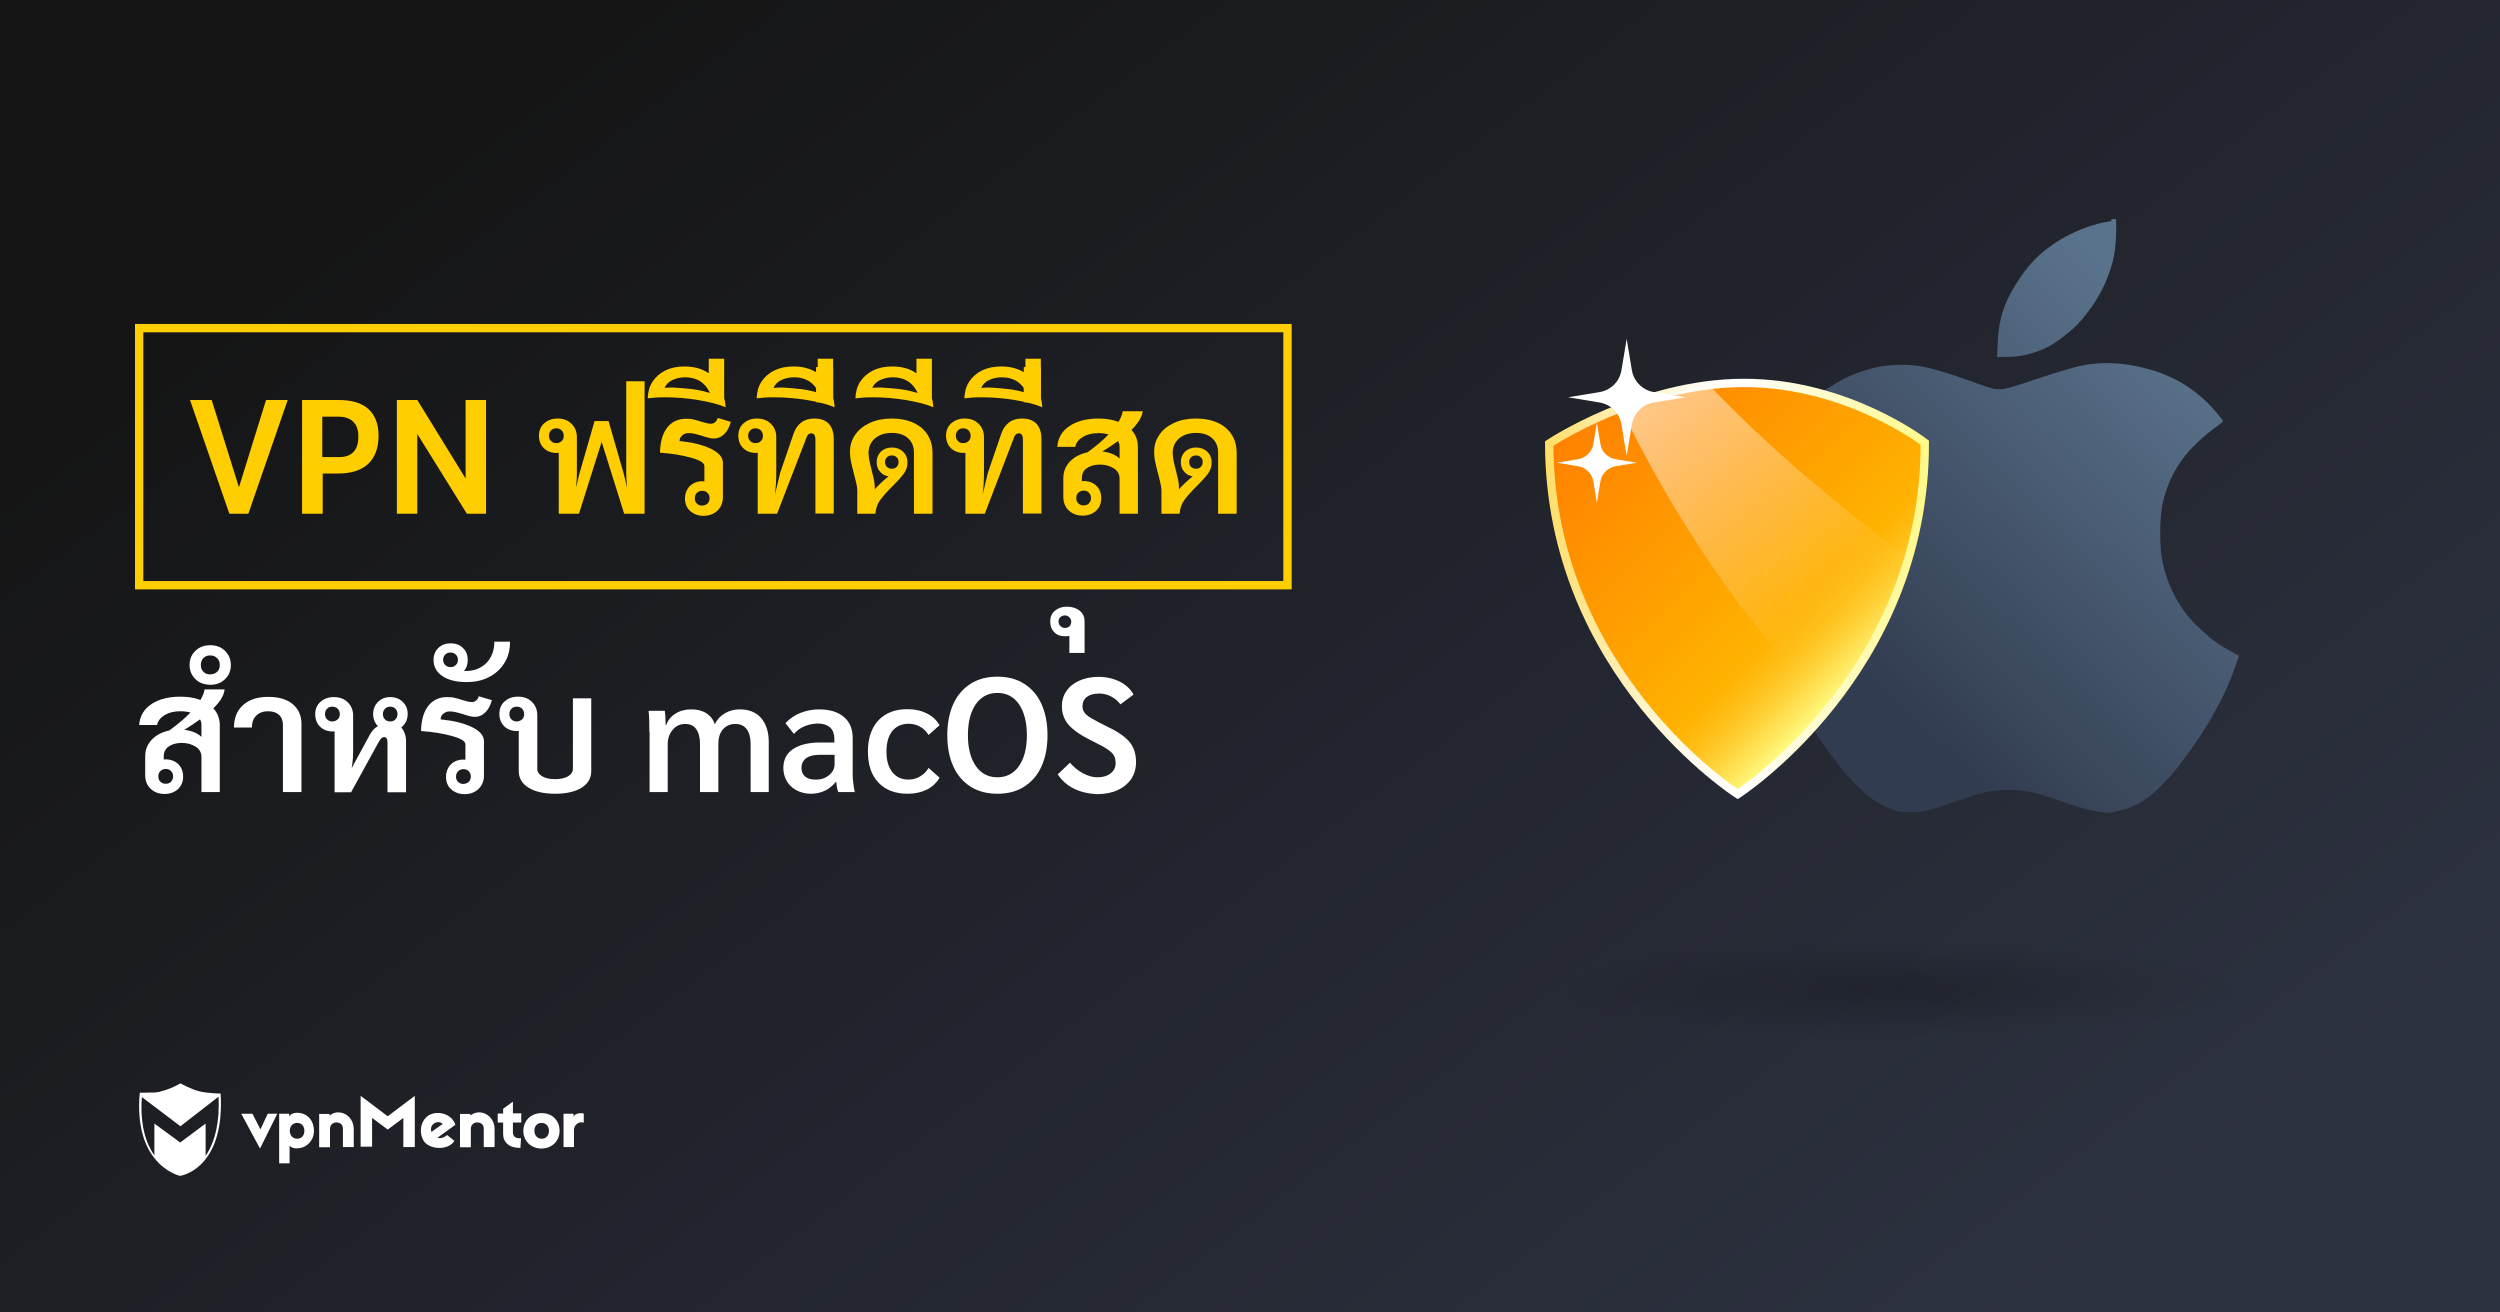 <?xml version="1.0" encoding="utf-8"?>
<!-- Generator: Adobe Illustrator 18.0.0, SVG Export Plug-In . SVG Version: 6.00 Build 0)  -->
<!DOCTYPE svg PUBLIC "-//W3C//DTD SVG 1.1//EN" "http://www.w3.org/Graphics/SVG/1.1/DTD/svg11.dtd">
<svg version="1.1" id="Layer_1" xmlns="http://www.w3.org/2000/svg" xmlns:xlink="http://www.w3.org/1999/xlink" x="0px" y="0px"
	 viewBox="0 0 1200 630" enable-background="new 0 0 1200 630" xml:space="preserve">
<rect x="0" y="0" width="1200" height="630" fill="#808080" stroke="none"/>
<linearGradient id="SVGID_1_" gradientUnits="userSpaceOnUse" x1="255.025" y1="768.863" x2="891.191" y2="-68.103" gradientTransform="matrix(1 0 0 -1 0 630)">
	<stop  offset="0.102" style="stop-color:#141414"/>
	<stop  offset="1" style="stop-color:#2D3241"/>
</linearGradient>
<rect fill="url(#SVGID_1_)" width="1200" height="630"/>
<g>
	<g>
		<path fill="#FFFFFF" d="M124.8,551.3l-9-16.7h5.4l3.8,7.5l3.5-7.5h4.6L124.8,551.3z"/>
		<path fill="#FFFFFF" d="M150.7,542.8c0,4.8-3.6,7.9-6.9,8.3c-2,0.3-3.9,0-4.8-1.2v8.5h-5v-23.8h4.8v1.2c0.9-1.3,2.8-1.9,5-1.6
			C147.8,534.7,150.7,538,150.7,542.8z M139.1,542.8c0,2.2,1.5,3.8,3.5,3.8c2.2,0,3.5-1.6,3.5-3.8s-1.3-3.8-3.5-3.8
			C140.5,539,139.1,540.6,139.1,542.8z"/>
		<path fill="#FFFFFF" d="M169.8,542v8.6h-5.2v-8.7c0-1.9-0.9-2.8-2.6-3.1s-3.6,0.8-3.6,3v8.9h-5.2v-16h5v0.8
			C162.3,531.8,169.8,534.9,169.8,542z"/>
		<path fill="#FFFFFF" d="M199.1,550.6h-5.5v-14l-7.5,5.6l-7.5-5.6v13.8h-5.5V526l13,9.8l13-9.8V550.6L199.1,550.6z"/>
		<path fill="#FFFFFF" d="M217.8,538.2c0.3,0.4,0.7,1.3,0.8,1.7l-8.6,6.2c1.1,0.5,3,0.1,4.6-1.3l3.5,2.8c-2.8,4.8-12.2,4.3-14.8-0.1
			c-2.3-3.9-1.5-9.5,2.4-12.1C209.1,533.3,215.1,533.9,217.8,538.2z M207.1,543.3l5.4-3.8c-1.2-1.2-3.1-1.1-4.3-0.1
			C207.1,540.1,206.5,541.7,207.1,543.3z"/>
		<path fill="#FFFFFF" d="M250.2,538.8h-4v4.8c0,1.9,1.5,3.1,3.9,2.7l-0.3,4.7c-5.4,0.1-8.3-2.7-8.3-6.7v-5.5h-2.6v-4.3h2.6v-2.3
			l4.7-3.4v5.6h4L250.2,538.8L250.2,538.8z"/>
		<path fill="#FFFFFF" d="M268.6,542.8c0,4.8-3.6,8.5-8.7,8.5c-5,0-8.7-3.6-8.7-8.5c0-4.8,3.6-8.5,8.7-8.5
			C265,534.2,268.6,537.8,268.6,542.8z M256.5,542.8c0,2.2,1.5,3.8,3.5,3.8s3.5-1.5,3.5-3.8S262,539,260,539
			C257.8,539,256.5,540.5,256.5,542.8z"/>
		<path fill="#FFFFFF" d="M280.2,534.5v4.4c-2.4-0.9-4.7,1.2-4.7,3.4v8.3h-5v-16h4.8v1.5C276.1,533.9,279.8,534.3,280.2,534.5z"/>
		<path fill="#FFFFFF" d="M237.4,542v8.6h-5.2v-8.7c0-1.9-0.9-2.8-2.6-3.1s-3.6,0.8-3.6,3v8.9h-5.2v-16h5v0.8
			C229.9,531.8,237.4,534.9,237.4,542z"/>
		<path fill="#FFFFFF" d="M105.9,524.9c0,0-6.6-0.1-10.3-1.1c-3.8-0.9-9-3.8-9-3.8l0,0l0,0c0,0-4.2,2.6-9.5,3.9
			c-0.8,0.3-1.9,0.4-2.8,0.5c0,0,0,0-0.1,0c-0.3,0-0.4,0-0.7,0c-0.1,0-0.1,0-0.3,0c-0.1,0-0.3,0-0.4,0c-2.3,0.1-4.6,0.1-5.4,0.1
			c-0.1,0-0.3,0-0.3,0l0,0l0,0c0,0.3,0,0.7-0.1,0.9l0,0c-1.2,15.3,2.6,24.9,7.1,30.5l0,0c5.5,7,12.2,8.5,12.2,8.5l0,0l0,0
			C86.2,564.6,108.1,561.5,105.9,524.9z M98.7,554.8v-15.5l-12.2,9.1l-12.4-9.1v15.3c-3.9-5.5-7-14.4-6-28l18.5,14l18.3-14.2
			C105.5,538.4,103.3,548,98.7,554.8z"/>
	</g>
</g>
<g>
	<g>
		<linearGradient id="SVGID_2_" gradientUnits="userSpaceOnUse" x1="849.562" y1="280.238" x2="1005.552" y2="121.22">
			<stop  offset="0" style="stop-color:#323C50"/>
			<stop  offset="1" style="stop-color:#5A738C"/>
		</linearGradient>
		<path fill="url(#SVGID_2_)" d="M973.3,170.1c3.5-0.9,6.6-2,9.5-3.5c2.9-1.5,5.7-3.4,8.5-5.7c2.9-2.2,5.5-4.6,7.8-7.3
			c2.3-2.7,4.6-5.7,6.7-9c2.1-3.4,3.8-6.6,5.2-9.9c1.3-3.2,2.4-6.3,3.2-9.5c0.8-3.2,1.2-6.6,1.4-10.4c0.2-3.7,0.3-6.5,0.2-7.6
			l-0.1-2h-1h-1.2v0.8c0,0.1-1.1,0.3-3.3,0.7c-2.2,0.4-5.1,1.2-8.6,2.4c-3.5,1.2-6.9,2.8-10.1,4.5c-3.2,1.7-6.1,3.6-8.9,5.8
			c-2.8,2.1-5.3,4.4-7.5,6.9c-2.2,2.5-4.3,5.1-6.1,8c-1.9,2.8-3.6,5.8-5.1,8.8c-1.5,3.2-2.7,6.4-3.5,9.9c-0.9,3.5-1.3,7.4-1.5,11.8
			l-0.3,6.6l4.7-0.1C966.5,171.4,969.9,170.9,973.3,170.1z"/>
		<linearGradient id="SVGID_3_" gradientUnits="userSpaceOnUse" x1="904.703" y1="333.997" x2="1060.465" y2="175.21">
			<stop  offset="0" style="stop-color:#323C50"/>
			<stop  offset="1" style="stop-color:#5A738C"/>
		</linearGradient>
		<path fill="url(#SVGID_3_)" d="M1074.8,314.6l-0.5-0.1l-0.4-0.2l-0.3-0.2l-0.5-0.2c-0.3-0.1-2-1.1-5.1-2.9
			c-3.1-1.8-5.9-3.7-8.2-5.8c-2.3-2-4.6-4.1-6.9-6.4c-2.2-2.3-4.3-5-6.3-8.1c-2-3.1-3.7-6.3-5.2-9.9c-1.4-3.5-2.5-7-3.3-10.7
			s-1.2-8.4-1.2-14.1c0-5.9,0.4-10.3,1-13.6c0.7-3.3,1.6-6.5,2.9-9.7c1.2-3.2,2.9-6.3,4.9-9.5c2-3.2,4.3-6,6.9-8.7s5.6-5.3,8.9-7.9
			l5-3.8l0.3-0.1l0.1-0.1V202l-0.1-0.1c0-0.1,0-0.3-0.2-0.6c-0.3-0.4-1.5-1.8-3.6-4.3c-2.1-2.5-4.5-4.8-7.2-7.1
			c-2.6-2.2-5.5-4.2-8.4-6c-3.1-1.8-6.2-3.3-9.8-4.7c-3.5-1.3-7.6-2.5-12.5-3.5c-4.9-1-9.4-1.4-13.7-1.4s-8.4,0.4-12.3,1.2
			c-3.8,0.8-10.8,2.9-20.6,6.1c-9.9,3.4-15.7,5.1-17.5,5.2c-1.7,0.1-3.3,0-4.5-0.3c-0.9-0.2-3.4-1-7.4-2.4c-1.4-0.6-3.2-1.1-5-1.8
			c-7-2.5-12.9-4.3-17.5-5.5c-4.6-1.2-9.1-1.7-13.6-1.7c-4.5,0-8.5,0.4-12.3,1.2c-3.7,0.8-7.5,2-11.2,3.5c-3.7,1.5-7.4,3.5-11.1,5.9
			c-3.6,2.3-6.7,4.6-9.1,6.8s-4.6,4.6-6.8,7.2c-2.1,2.5-4.3,5.6-6.4,9c-1.6,2.6-3.1,5.3-4.3,8.1c-0.5,0.9-0.8,1.9-1.2,2.8
			c-0.8,1.9-1.5,3.8-2.2,6c-0.2,0.6-0.3,1.1-0.4,1.5c-0.4,1.1-0.3,2-0.7,3.2c-0.2,0.6,0.2,1.1,0.2,1.6l0,0c-2.7,1.1-2.7,2.2-2.7,3.3
			l0,0c0,1.2,0,2.3,0,3.5l0,0c-0.9,1.2-0.9,2.4-0.9,3.6l0,0c0,1.2-0.2,2-0.4,3.3l-0.7,7.1h0.2v13.8l1.1,10.1c0.2,1.7,0.2,3.3,0.5,5
			c0.8,5,1.8,9.9,3,14.6c1.5,6.3,3.4,12.6,5.7,18.8c1.3,3.7,2.8,7.4,4.3,11c0.5-0.4,0.8-0.7,1.2-1c-0.5,0.4-0.9,0.7-1.2,1
			c1,2.2,2,4.4,3,6.5c2.7,5.6,5.4,10.6,8.3,15.2c2.9,4.6,6.2,9.6,10.2,14.9c4,5.4,7.2,9.3,9.6,11.9s5,5,7.8,7.3
			c2.8,2.3,5.4,3.9,7.8,5c2.4,1.2,4.1,1.9,5,2.1c1,0.3,1.6,0.5,2,0.6l0.7,0.1l1.3,0.2h1.4h4.6h1.3h1.2l5.5-1.4
			c3.6-1,8.3-2.5,13.9-4.5c5.7-2,10-3.3,13-3.9c3-0.6,6.3-0.9,10.1-0.9s7.4,0.4,11,1.2c3.6,0.8,8.5,2.2,14.7,4.5
			c6.2,2.2,10.9,3.6,13.9,4.2c3.1,0.6,5.4,0.9,6.9,1l2.3,0.1l0.3-0.1l0.3-0.1l1.2-0.2c0.8-0.1,2.4-0.6,5.1-1.3
			c2.6-0.8,5.2-1.9,7.8-3.5c2.6-1.5,5.1-3.4,7.6-5.8c2.4-2.2,5.1-5.2,8.1-8.6c3-3.5,6.1-8,9.9-13.2c3.6-5.3,6.9-10.5,9.6-15.5
			c2.8-5,5.7-10.8,8.2-17.1L1074.8,314.6l0.1-0.5L1074.8,314.6z"/>
	</g>
	<g>
		<path fill="#FFFFFF" d="M856,293.2c-0.7,1.4-1.2,3-1.8,4.6C854.8,296.3,855.4,294.7,856,293.2c0.3-0.7,0.7-1.4,1-2.1
			C856.7,291.8,856.4,292.5,856,293.2z"/>
		
			<linearGradient id="SVGID_4_" gradientUnits="userSpaceOnUse" x1="587.894" y1="540.728" x2="593.443" y2="540.728" gradientTransform="matrix(1 -2.210538e-003 2.210538e-003 1 262.477 -244.94)">
			<stop  offset="0" style="stop-color:#5600C6"/>
			<stop  offset="1" style="stop-color:#86FFD7"/>
		</linearGradient>
		<path fill="url(#SVGID_4_)" d="M856,293.2c-0.7,1.4-1.2,3-1.8,4.6C854.8,296.3,855.4,294.7,856,293.2c0.3-0.7,0.7-1.4,1-2.1
			C856.7,291.8,856.4,292.5,856,293.2z"/>
		
			<linearGradient id="SVGID_5_" gradientUnits="userSpaceOnUse" x1="636.047" y1="566.027" x2="504.519" y2="434.5" gradientTransform="matrix(1 -2.210538e-003 2.210538e-003 1 262.477 -244.94)">
			<stop  offset="0" style="stop-color:#FFFF88"/>
			<stop  offset="5.529694e-002" style="stop-color:#FFE75E"/>
			<stop  offset="0.118" style="stop-color:#FFD036"/>
			<stop  offset="0.175" style="stop-color:#FFBF18"/>
			<stop  offset="0.225" style="stop-color:#FFB506"/>
			<stop  offset="0.26" style="stop-color:#FFB100"/>
			<stop  offset="1" style="stop-color:#FF8100"/>
		</linearGradient>
		<linearGradient id="SVGID_6_" gradientUnits="userSpaceOnUse" x1="741.626" y1="282.667" x2="925.918" y2="282.667">
			<stop  offset="0" style="stop-color:#FFDD65"/>
			<stop  offset="1.671325e-002" style="stop-color:#FFDF6D"/>
			<stop  offset="0.14" style="stop-color:#FFEAA0"/>
			<stop  offset="0.256" style="stop-color:#FFF3C9"/>
			<stop  offset="0.36" style="stop-color:#FFFAE7"/>
			<stop  offset="0.45" style="stop-color:#FFFEF9"/>
			<stop  offset="0.515" style="stop-color:#FFFFFF"/>
			<stop  offset="0.675" style="stop-color:#FFFDD7"/>
			<stop  offset="1" style="stop-color:#FFF988"/>
		</linearGradient>
		<path fill="url(#SVGID_5_)" stroke="url(#SVGID_6_)" stroke-width="4" stroke-miterlimit="10" d="M923.9,212.5
			c0.3,110.7-89.8,168.7-89.8,168.7s-90.2-57.5-90.5-168.3c0,0,43.6-29,93.3-29.1C886.8,183.7,923.9,212.5,923.9,212.5z"/>
		
			<linearGradient id="SVGID_7_" gradientUnits="userSpaceOnUse" x1="522.256" y1="419.722" x2="622.397" y2="539.066" gradientTransform="matrix(1 -2.210538e-003 2.210538e-003 1 262.477 -244.94)">
			<stop  offset="5.102041e-003" style="stop-color:#FFFFFF"/>
			<stop  offset="1" style="stop-color:#FFFFFF;stop-opacity:0"/>
		</linearGradient>
		<path opacity="0.6" fill="url(#SVGID_7_)" enable-background="new    " d="M914.9,267.2c-8.6,30.1-23.4,54.5-38.2,73
			c-39.9-42.7-73.3-91.5-98.6-144.2c12.4-4.6,27.1-8.8,42.8-10.6C849.4,215.3,881.6,242,914.9,267.2z"/>
	</g>
	
		<radialGradient id="SVGID_8_" cx="963.686" cy="1761.337" r="95.12" gradientTransform="matrix(1.777 0 0 0.25 -800.841 34.43)" gradientUnits="userSpaceOnUse">
		<stop  offset="0" style="stop-color:#000000"/>
		<stop  offset="0.995" style="stop-color:#000000;stop-opacity:0"/>
	</radialGradient>
	<ellipse opacity="0.2" fill="url(#SVGID_8_)" enable-background="new    " cx="911.6" cy="475.5" rx="168" ry="24"/>
	<g>
		<path fill="#FFFFFF" d="M793.8,188.2l15.1,2.5l-15.1,2.5c-5.4,0.9-9.6,5.1-10.5,10.5l-2.5,15.1l-2.5-15.1
			c-0.9-5.4-5.1-9.6-10.5-10.5l-15.1-2.5l15.1-2.5c5.4-0.9,9.6-5.1,10.5-10.5l2.5-15.1l2.5,15.1
			C784.2,183.1,788.5,187.3,793.8,188.2z"/>
		<path fill="#FFFFFF" d="M775.4,220.4l10.3,1.7l-10.3,1.7c-3.6,0.7-6.6,3.5-7.2,7.2l-1.7,10.3l-1.7-10.3c-0.7-3.6-3.5-6.6-7.2-7.2
			l-10.3-1.7l10.3-1.7c3.6-0.7,6.6-3.5,7.2-7.2l1.7-10.3l1.7,10.3C768.8,216.9,771.7,219.7,775.4,220.4z"/>
	</g>
</g>
<g>
	<rect x="66.8" y="157.5" fill="none" stroke="#FFCE00" stroke-width="4" stroke-miterlimit="10" width="551.2" height="123.4"/>
	<g>
		<path fill="#FFCE00" d="M138.1,192l-18.9,54.6h-9.1L91.2,192h10.4l13.1,41.9l13-41.9H138.1z"/>
		<path fill="#FFCE00" d="M145,192h17.5c6.3,0,11.1,1.4,14.3,4.3c3.2,2.9,4.9,7.1,4.9,12.8c0,6-1.7,10.5-5,13.6
			c-3.4,3.1-8.2,4.6-14.5,4.6h-7.3v19.3H145V192z M162.9,219.4c3,0,5.2-0.8,6.8-2.5c1.6-1.7,2.3-4.1,2.3-7.4c0-3.1-0.8-5.5-2.5-7.1
			c-1.6-1.6-4-2.4-7.2-2.4h-7.6v19.4H162.9z"/>
		<path fill="#FFCE00" d="M233.3,192v54.6h-9.2l-23.8-38.3v38.3h-9.8V192h9.8l23.2,37.7V192H233.3z"/>
		<path fill="#FFCE00" d="M309.4,182.9v63.7h-9.8l-10.8-34.5l-10.9,34.5h-9.7v-29.3c-0.3,0.1-0.7,0.1-1.2,0.1c-2.4,0-4.4-0.8-6-2.3
			c-1.5-1.5-2.3-3.5-2.3-6c0-2.4,0.8-4.4,2.5-5.9c1.7-1.5,3.8-2.3,6.4-2.3c2.8,0,5,0.8,6.7,2.5c1.7,1.6,2.6,3.8,2.6,6.4v17.9
			c0,1.3-0.1,3.4-0.4,6.4l1.6-6.7l7.3-25.3h6.7l7.3,25.3l1.6,6.7c-0.3-3-0.4-5.1-0.4-6.4v-44.7H309.4z M269.6,211.7
			c0.7-0.6,1-1.5,1-2.5c0-1-0.3-1.9-1-2.6c-0.7-0.7-1.5-1-2.6-1c-1,0-1.9,0.3-2.5,1c-0.7,0.7-1,1.5-1,2.6c0,1,0.3,1.8,1,2.5
			c0.7,0.7,1.5,1,2.5,1C268.1,212.7,268.9,212.4,269.6,211.7z"/>
		<path fill="#FFCE00" d="M327.6,208.9c-0.9,0.7-1.4,1.6-1.4,2.8c6.1,0.6,11.1,1.8,15,3.7c3.8,1.8,5.8,4.1,5.8,6.8v16.5
			c0,2.6-0.9,4.7-2.6,6.4c-1.7,1.6-4,2.5-6.7,2.5c-2.6,0-4.7-0.8-6.4-2.3c-1.7-1.5-2.5-3.5-2.5-6c0-2.4,0.8-4.4,2.3-6
			c1.6-1.5,3.6-2.3,6-2.3c0.5,0,0.8,0,1,0.1v-7.4c0-1.5-2.1-2.8-6.4-4c-4.3-1.2-9.2-2-14.9-2.4c0.1-5.1,1.2-9.1,3.4-12
			c2.2-2.8,5.2-4.3,9.1-4.3c1.4,0,2.7,0.1,3.8,0.4c1.1,0.3,2.4,0.6,3.8,1.1c0.2,0.1,0.8,0.2,1.8,0.5c1,0.3,1.8,0.4,2.6,0.4
			c0.7,0,1.4-0.3,2-0.8c0.6-0.5,1-1.2,1.2-2l6.3,1.9c-0.7,2.5-1.7,4.5-3.2,5.9c-1.4,1.4-3.1,2.1-4.9,2.1c-0.8,0-1.7-0.1-2.7-0.4
			c-1-0.3-2.1-0.5-3-0.9c-1-0.3-2.1-0.6-3.3-0.9c-1.1-0.3-2.2-0.4-3-0.4C329.5,207.8,328.4,208.2,327.6,208.9z M339.6,241.7
			c0.6-0.6,1-1.5,1-2.5c0-1-0.3-1.9-1-2.6c-0.7-0.7-1.5-1-2.5-1c-1,0-1.9,0.3-2.6,1c-0.7,0.7-1,1.5-1,2.6c0,1,0.3,1.9,1,2.5
			c0.7,0.7,1.5,1,2.6,1C338.1,242.6,339,242.3,339.6,241.7z"/>
		<path fill="#FFCE00" d="M348.3,195.5c-3.4-1.5-7.9-2.6-13.3-3.5c-5.5-0.9-10.7-1.3-15.8-1.3c-3.3,0-6.1,0.2-8.3,0.5
			c0.1-3,0.8-5.7,2.3-8c1.5-2.3,3.6-4.1,6.2-5.4c2.7-1.3,5.7-1.9,9.2-1.9c4.6,0,8.5,1.1,11.6,3.3v-7h7.4v19
			C348,192.4,348.2,193.8,348.3,195.5z M332.4,186.8c3.2,0.4,6,1.1,8.4,1.9c-1.1-2.5-2.7-4.4-4.7-5.7c-2.1-1.3-4.5-1.9-7.2-1.9
			c-2.4,0-4.5,0.5-6.3,1.4c-1.8,0.9-3,2.2-3.6,3.7c0.8-0.1,2.2-0.2,4-0.2C326.1,186.2,329.2,186.4,332.4,186.8z"/>
		<path fill="#FFCE00" d="M397.8,203.4c1.6,1.7,2.4,4.2,2.4,7.4v35.7h-8.8V211c0-2-0.7-3-1.9-3c-1.1,0-1.9,0.6-2.3,1.8L373,246.6
			h-9.3v-29.3c-0.2,0.1-0.5,0.1-1,0.1c-2.4,0-4.4-0.8-6-2.3c-1.5-1.5-2.3-3.5-2.3-6c0-2.4,0.8-4.4,2.5-5.9c1.7-1.5,3.8-2.3,6.4-2.3
			c2.8,0,5,0.8,6.7,2.5c1.7,1.6,2.6,3.8,2.6,6.4v18.7c0,2.2-0.2,5.2-0.6,8.8l2.5-10.4l6.3-18.4c0.8-2.5,2.1-4.4,3.8-5.7
			c1.7-1.3,3.8-1.9,6.2-1.9C393.9,200.9,396.2,201.7,397.8,203.4z M365.2,211.7c0.7-0.6,1-1.5,1-2.5c0-1-0.3-1.9-1-2.6
			c-0.7-0.7-1.5-1-2.6-1c-1,0-1.9,0.3-2.5,1c-0.7,0.7-1,1.5-1,2.6c0,1,0.3,1.8,1,2.5c0.7,0.7,1.5,1,2.5,1
			C363.7,212.7,364.6,212.4,365.2,211.7z"/>
		<path fill="#FFCE00" d="M400.6,195.5c-3.4-1.5-7.9-2.6-13.3-3.5c-5.5-0.9-10.7-1.3-15.8-1.3c-3.3,0-6.1,0.2-8.3,0.5
			c0.1-3,0.8-5.7,2.3-8c1.5-2.3,3.6-4.1,6.2-5.4c2.7-1.3,5.7-1.9,9.2-1.9c4.6,0,8.5,1.1,11.6,3.3v-7h7.4v19
			C400.4,192.4,400.5,193.8,400.6,195.5z M384.7,186.8c3.2,0.4,6,1.1,8.4,1.9c-1.1-2.5-2.7-4.4-4.7-5.7c-2.1-1.3-4.5-1.9-7.2-1.9
			c-2.4,0-4.5,0.5-6.3,1.4c-1.8,0.9-3,2.2-3.6,3.7c0.8-0.1,2.2-0.2,4-0.2C378.4,186.2,381.6,186.4,384.7,186.8z"/>
		<path fill="#FFCE00" d="M391.7,176.2h8.2v16.9h-8.2V176.2z"/>
		<path fill="#FFCE00" d="M442.3,205.3c3.5,3,5.3,7,5.3,12.2v29.1h-8.9v-29.3c0-3-1-5.3-2.9-7c-1.9-1.7-4.5-2.5-7.7-2.5
			c-3.4,0-6.1,0.9-8.2,2.7c-2,1.8-3,4.1-3,6.8c0,1,0.1,2.2,0.4,3.7c0.3,1.5,0.6,2.9,1,4.3c0.5,2,0.9,3.6,1.2,5
			c0.3,1.4,0.4,2.6,0.4,3.8v0.8c1.1-1.4,3.3-3.5,6.6-6.3c-1.7-0.2-3-0.9-4.1-2.2c-1.1-1.2-1.6-2.8-1.6-4.6c0-2,0.7-3.7,2-5
			c1.4-1.3,3.1-2,5.3-2s4,0.7,5.4,2c1.4,1.4,2.1,3.1,2.1,5.2c0,2-0.6,3.8-1.8,5.4c-1.2,1.6-3,3.6-5.3,5.9c-2.6,2.5-4.6,4.8-6,6.7
			c-1.4,1.9-2.1,4.1-2.3,6.6h-8.7v-11.3c0-0.9-0.2-2.2-0.6-3.8c-0.4-1.7-0.7-2.8-0.8-3.3c-0.7-2.5-1.2-4.7-1.6-6.5
			c-0.4-1.8-0.5-3.5-0.5-4.9c0-3,0.8-5.7,2.5-8.1c1.6-2.4,4-4.3,7-5.7c3-1.4,6.5-2.1,10.5-2.1C434,200.9,438.7,202.4,442.3,205.3z
			 M425.7,224.1c0.6,0.6,1.4,0.9,2.4,0.9c0.9,0,1.7-0.3,2.3-0.9c0.6-0.6,0.9-1.4,0.9-2.3c0-1-0.3-1.8-0.9-2.3
			c-0.6-0.6-1.4-0.9-2.3-0.9c-1,0-1.8,0.3-2.4,0.9c-0.6,0.6-0.9,1.4-0.9,2.3C424.8,222.7,425.1,223.5,425.7,224.1z"/>
		<path fill="#FFCE00" d="M448,195.5c-3.4-1.5-7.9-2.6-13.3-3.5c-5.5-0.9-10.7-1.3-15.8-1.3c-3.3,0-6.1,0.2-8.3,0.5
			c0.1-3,0.8-5.7,2.3-8c1.5-2.3,3.6-4.1,6.2-5.4c2.7-1.3,5.7-1.9,9.2-1.9c4.6,0,8.5,1.1,11.6,3.3v-7h7.4v19
			C447.7,192.4,447.9,193.8,448,195.5z M432.1,186.8c3.2,0.4,6,1.1,8.4,1.9c-1.1-2.5-2.7-4.4-4.7-5.7c-2.1-1.3-4.5-1.9-7.2-1.9
			c-2.4,0-4.5,0.5-6.3,1.4c-1.8,0.9-3,2.2-3.6,3.7c0.8-0.1,2.2-0.2,4-0.2C425.8,186.2,428.9,186.4,432.1,186.8z"/>
		<path fill="#FFCE00" d="M497.5,203.4c1.6,1.7,2.4,4.2,2.4,7.4v35.7H491V211c0-2-0.7-3-1.9-3c-1.1,0-1.9,0.6-2.3,1.8l-14.1,36.8
			h-9.3v-29.3c-0.2,0.1-0.5,0.1-1,0.1c-2.4,0-4.4-0.8-6-2.3c-1.5-1.5-2.3-3.5-2.3-6c0-2.4,0.8-4.4,2.5-5.9c1.7-1.5,3.8-2.3,6.4-2.3
			c2.8,0,5,0.8,6.7,2.5c1.7,1.6,2.6,3.8,2.6,6.4v18.7c0,2.2-0.2,5.2-0.6,8.8l2.5-10.4l6.3-18.4c0.8-2.5,2.1-4.4,3.8-5.7
			c1.7-1.3,3.8-1.9,6.2-1.9C493.6,200.9,495.9,201.7,497.5,203.4z M464.9,211.7c0.7-0.6,1-1.5,1-2.5c0-1-0.3-1.9-1-2.6
			c-0.7-0.7-1.5-1-2.6-1c-1,0-1.9,0.3-2.5,1c-0.7,0.7-1,1.5-1,2.6c0,1,0.3,1.8,1,2.5c0.7,0.7,1.5,1,2.5,1
			C463.4,212.7,464.2,212.4,464.9,211.7z"/>
		<path fill="#FFCE00" d="M500.3,195.5c-3.4-1.5-7.9-2.6-13.3-3.5c-5.5-0.9-10.7-1.3-15.8-1.3c-3.3,0-6.1,0.2-8.3,0.5
			c0.1-3,0.8-5.7,2.3-8c1.5-2.3,3.6-4.1,6.2-5.4c2.7-1.3,5.7-1.9,9.2-1.9c4.6,0,8.5,1.1,11.6,3.3v-7h7.4v19
			C500,192.4,500.2,193.8,500.3,195.5z M484.4,186.8c3.2,0.4,6,1.1,8.4,1.9c-1.1-2.5-2.7-4.4-4.7-5.7c-2.1-1.3-4.5-1.9-7.2-1.9
			c-2.4,0-4.5,0.5-6.3,1.4c-1.8,0.9-3,2.2-3.6,3.7c0.8-0.1,2.2-0.2,4-0.2C478.1,186.2,481.2,186.4,484.4,186.8z"/>
		<path fill="#FFCE00" d="M491.4,176.2h8.2v16.9h-8.2V176.2z"/>
		<path fill="#FFCE00" d="M543.1,206.4c2.1,2.2,3.1,5,3.1,8.2v32h-8.8v-16.9c0-2-0.9-3.7-2.8-4.9c-1.9-1.2-4.1-1.8-6.7-1.8
			c-2.5,0-4.6,0.6-6.2,1.7c-1.6,1.1-2.4,2.7-2.4,4.7v1.6c0.2-0.1,0.5-0.1,1-0.1c2.4,0,4.4,0.8,6,2.3c1.5,1.5,2.3,3.5,2.3,6
			c0,2.4-0.8,4.4-2.5,6c-1.7,1.5-3.8,2.3-6.4,2.3c-2.7,0-4.9-0.8-6.7-2.5c-1.7-1.6-2.6-3.8-2.6-6.4v-9.1c0-3.2,1.1-5.8,3.2-8
			c2.1-2.2,4.9-3.6,8.4-4.4c4.1-3,7.5-5.8,10.1-8.6c-1.5-0.4-3.1-0.6-4.8-0.6c-3,0-5.5,0.6-7.5,1.8s-3.3,2.8-3.7,4.8h-8.6
			c0.3-4.2,2.2-7.5,5.7-9.9c3.5-2.4,8.2-3.7,14-3.7c3.6,0,6.9,0.5,9.7,1.6c1.1-1.9,1.8-3.6,2-5.1h9.6
			C548.2,200,546.4,203.1,543.1,206.4z M522.7,236.5c-0.7-0.7-1.5-1-2.5-1c-1,0-1.9,0.3-2.6,1c-0.7,0.7-1,1.5-1,2.6
			c0,1,0.3,1.9,1,2.5c0.7,0.7,1.5,1,2.6,1c1,0,1.9-0.3,2.5-1c0.6-0.7,1-1.5,1-2.5C523.7,238.1,523.4,237.2,522.7,236.5z
			 M536.7,211.7c-2.5,1.8-5,3.5-7.6,5c3.5,0.4,6.3,1.5,8.3,3.4v-5.8C537.4,213.4,537.1,212.5,536.7,211.7z"/>
		<path fill="#FFCE00" d="M588.3,205.3c3.5,3,5.3,7,5.3,12.2v29.1h-8.9v-29.3c0-3-1-5.3-2.9-7c-1.9-1.7-4.5-2.5-7.7-2.5
			c-3.4,0-6.1,0.9-8.2,2.7c-2,1.8-3,4.1-3,6.8c0,1,0.1,2.2,0.4,3.7c0.3,1.5,0.6,2.9,1,4.3c0.5,2,0.9,3.6,1.2,5
			c0.3,1.4,0.4,2.6,0.4,3.8v0.8c1.1-1.4,3.3-3.5,6.6-6.3c-1.7-0.2-3-0.9-4.1-2.2c-1.1-1.2-1.6-2.8-1.6-4.6c0-2,0.7-3.7,2-5
			c1.4-1.3,3.1-2,5.3-2s4,0.7,5.4,2c1.4,1.4,2.1,3.1,2.1,5.2c0,2-0.6,3.8-1.8,5.4c-1.2,1.6-3,3.6-5.3,5.9c-2.6,2.5-4.6,4.8-6,6.7
			c-1.4,1.9-2.1,4.1-2.3,6.6h-8.7v-11.3c0-0.9-0.2-2.2-0.6-3.8c-0.4-1.7-0.7-2.8-0.8-3.3c-0.7-2.5-1.2-4.7-1.6-6.5
			c-0.4-1.8-0.5-3.5-0.5-4.9c0-3,0.8-5.7,2.5-8.1c1.6-2.4,4-4.3,7-5.7c3-1.4,6.5-2.1,10.5-2.1C580,200.9,584.8,202.4,588.3,205.3z
			 M571.7,224.1c0.6,0.6,1.4,0.9,2.4,0.9c0.9,0,1.7-0.3,2.3-0.9c0.6-0.6,0.9-1.4,0.9-2.3c0-1-0.3-1.8-0.9-2.3
			c-0.6-0.6-1.4-0.9-2.3-0.9c-1,0-1.8,0.3-2.4,0.9c-0.6,0.6-0.9,1.4-0.9,2.3C570.8,222.7,571.1,223.5,571.7,224.1z"/>
	</g>
</g>
<g>
	<path fill="#FFFFFF" d="M513.3,305.2c-0.5,0.2-1.2,0.2-2.3,0.2c-2.1,0-3.8-0.7-5-2c-1.3-1.3-1.9-3-1.9-5.1c0-2.1,0.7-3.8,2.2-5.1
		s3.4-2,5.8-2c2.5,0,4.6,0.7,6.2,2s2.3,3,2.3,5v15.2h-7.3V305.2z M513.4,300.6c0.5-0.6,0.8-1.3,0.8-2.2c0-0.8-0.3-1.5-0.9-2.1
		c-0.6-0.6-1.3-0.9-2.1-0.9c-0.9,0-1.6,0.3-2.2,0.8c-0.6,0.5-0.9,1.3-0.9,2.1c0,0.9,0.3,1.6,0.9,2.2c0.6,0.6,1.3,0.9,2.2,0.9
		C512.1,301.4,512.8,301.1,513.4,300.6z"/>
	<path fill="#FFFFFF" d="M102.4,340c2.1,2.2,3.1,5,3.1,8.2v32h-8.8v-16.9c0-2-0.9-3.7-2.8-4.9c-1.9-1.2-4.1-1.8-6.7-1.8
		c-2.5,0-4.6,0.6-6.2,1.7c-1.6,1.1-2.4,2.7-2.4,4.7v1.6c0.2-0.1,0.5-0.1,1-0.1c2.4,0,4.4,0.8,6,2.3c1.5,1.5,2.3,3.5,2.3,6
		c0,2.4-0.8,4.4-2.5,6c-1.7,1.5-3.8,2.3-6.4,2.3c-2.7,0-4.9-0.8-6.7-2.5c-1.7-1.6-2.6-3.8-2.6-6.4V363c0-3.2,1.1-5.8,3.2-8
		c2.1-2.2,4.9-3.6,8.4-4.4c4.1-3,7.5-5.8,10.1-8.6c-1.5-0.4-3.1-0.6-4.8-0.6c-3,0-5.5,0.6-7.5,1.8s-3.3,2.8-3.7,4.8h-8.6
		c0.3-4.2,2.2-7.5,5.7-9.9c3.5-2.4,8.2-3.7,14-3.7c3.6,0,6.9,0.5,9.7,1.6c1.1-1.9,1.8-3.6,2-5.1h9.6
		C107.6,333.6,105.8,336.7,102.4,340z M82.1,370.1c-0.7-0.7-1.5-1-2.5-1c-1,0-1.9,0.3-2.6,1c-0.7,0.7-1,1.5-1,2.6c0,1,0.3,1.9,1,2.5
		c0.7,0.7,1.5,1,2.6,1c1,0,1.9-0.3,2.5-1c0.6-0.7,1-1.5,1-2.5C83.1,371.7,82.8,370.8,82.1,370.1z M96,345.3c-2.5,1.8-5,3.5-7.6,5
		c3.5,0.4,6.3,1.5,8.3,3.4V348C96.7,347,96.5,346.1,96,345.3z"/>
	<path fill="#FFFFFF" d="M93.8,326c-1.8-1.8-2.8-4-2.8-6.8c0-2.8,0.9-5,2.8-6.8c1.8-1.8,4.2-2.7,7.1-2.7c2.9,0,5.3,0.9,7.1,2.7
		c1.8,1.8,2.8,4,2.8,6.8c0,2.8-0.9,5-2.8,6.8c-1.8,1.8-4.2,2.7-7.1,2.7C98,328.6,95.6,327.8,93.8,326z M104.2,322.5
		c0.9-0.8,1.3-1.9,1.3-3.3c0-1.4-0.4-2.5-1.3-3.3c-0.9-0.9-2-1.3-3.3-1.3c-1.4,0-2.4,0.4-3.3,1.3c-0.8,0.9-1.2,2-1.2,3.3
		c0,1.3,0.4,2.4,1.2,3.2c0.8,0.9,1.9,1.3,3.3,1.3C102.2,323.7,103.3,323.3,104.2,322.5z M135.8,347.9c0-2-0.6-3.6-1.9-4.8
		c-1.2-1.1-3-1.7-5.2-1.7c-2.4,0-4.3,0.7-5.7,2.1c-1.4,1.4-2.1,3.3-2.1,5.7h-8.6c0-4.6,1.5-8.2,4.4-10.8c2.9-2.6,6.9-3.9,12-3.9
		c5,0,8.9,1.1,11.7,3.4c2.8,2.3,4.3,5.5,4.3,9.5v32.8h-8.9V347.9z"/>
	<path fill="#FFFFFF" d="M194.9,346.4c-0.6,1.1-1.4,2.1-2.3,2.8c0.7,0.8,1.3,1.7,1.7,2.9c0.4,1.1,0.6,2.4,0.6,3.7v24.5H186v-23.7
		c0-1.9-0.5-2.8-1.6-2.8c-0.5,0-0.9,0.2-1.3,0.5c-0.4,0.4-0.8,1-1.3,1.8l-13.3,24.2h-7.9v-29.3c-0.2,0.1-0.5,0.1-1,0.1
		c-2.4,0-4.4-0.8-6-2.3c-1.5-1.5-2.3-3.5-2.3-6c0-2.4,0.8-4.4,2.5-5.9c1.7-1.5,3.8-2.3,6.4-2.3c2.8,0,5,0.8,6.7,2.5
		c1.7,1.6,2.6,3.8,2.6,6.4v17.6c0,2.2-0.2,4.7-0.7,7.6l8.7-16c1.1-2,2.4-3.4,3.9-4.1c-1.5-1.6-2.3-3.6-2.3-5.8
		c0-2.4,0.8-4.3,2.3-5.9c1.6-1.5,3.5-2.3,5.9-2.3c2.4,0,4.5,0.8,6,2.3c1.6,1.5,2.4,3.5,2.4,5.9C195.7,344,195.4,345.2,194.9,346.4z
		 M162.1,345.3c0.7-0.6,1-1.5,1-2.5c0-1-0.3-1.9-1-2.6c-0.7-0.7-1.5-1-2.6-1c-1,0-1.9,0.3-2.5,1c-0.7,0.7-1,1.5-1,2.6
		c0,1,0.3,1.8,1,2.5c0.7,0.7,1.5,1,2.5,1C160.6,346.3,161.4,345.9,162.1,345.3z M184.8,340.2c-0.7,0.7-1,1.5-1,2.6
		c0,1,0.3,1.9,1,2.5c0.6,0.7,1.5,1,2.5,1c1,0,1.9-0.3,2.5-1c0.6-0.6,1-1.5,1-2.5c0-1-0.3-1.9-1-2.6c-0.7-0.7-1.5-1-2.5-1
		C186.3,339.2,185.5,339.5,184.8,340.2z"/>
	<path fill="#FFFFFF" d="M212.9,342.5c-0.9,0.7-1.4,1.6-1.4,2.8c6.1,0.6,11.1,1.8,15,3.7c3.8,1.8,5.8,4.1,5.8,6.8v16.5
		c0,2.6-0.9,4.7-2.6,6.4c-1.7,1.6-4,2.5-6.7,2.5c-2.6,0-4.7-0.8-6.4-2.3c-1.7-1.5-2.5-3.5-2.5-6c0-2.4,0.8-4.4,2.3-6
		c1.6-1.5,3.6-2.3,6-2.3c0.5,0,0.8,0,1,0.1v-7.4c0-1.5-2.1-2.8-6.4-4c-4.3-1.2-9.2-2-14.9-2.4c0.1-5.1,1.2-9.1,3.4-12
		c2.2-2.8,5.2-4.3,9.1-4.3c1.4,0,2.7,0.1,3.8,0.4c1.1,0.3,2.4,0.6,3.8,1.1c0.2,0.1,0.8,0.2,1.8,0.5c1,0.3,1.8,0.4,2.6,0.4
		c0.7,0,1.4-0.3,2-0.8c0.6-0.5,1-1.2,1.2-2l6.3,1.9c-0.7,2.5-1.7,4.5-3.2,5.9c-1.4,1.4-3.1,2.1-4.9,2.1c-0.8,0-1.7-0.1-2.7-0.4
		c-1-0.3-2.1-0.5-3-0.9c-1-0.3-2.1-0.6-3.3-0.9c-1.1-0.3-2.2-0.4-3-0.4C214.9,341.4,213.8,341.8,212.9,342.5z M225,375.3
		c0.6-0.6,1-1.5,1-2.5c0-1-0.3-1.9-1-2.6c-0.7-0.7-1.5-1-2.5-1c-1,0-1.9,0.3-2.6,1c-0.7,0.7-1,1.5-1,2.6c0,1,0.3,1.9,1,2.5
		c0.7,0.7,1.5,1,2.6,1C223.5,376.2,224.3,375.9,225,375.3z"/>
	<path fill="#FFFFFF" d="M244.8,308.1c0,4-0.9,7.4-2.8,10.3c-1.8,2.9-4.3,5.1-7.5,6.7c-3.1,1.6-6.7,2.3-10.6,2.3
		c-4.9,0-8.8-1-11.6-2.9c-2.8-1.9-4.2-4.5-4.2-7.8c0-2.3,0.8-4.2,2.3-5.7c1.6-1.5,3.5-2.2,5.9-2.2c2.4,0,4.4,0.7,5.9,2.2
		c1.6,1.5,2.3,3.4,2.3,5.8c0,2.2-0.6,4-1.8,5.3h0.6c3,0,5.5-0.6,7.6-1.9c2.1-1.2,3.7-2.9,4.8-5.1c1.1-2.1,1.6-4.5,1.6-7.1H244.8z
		 M213.7,319.2c0.7,0.7,1.5,1,2.6,1c1,0,1.9-0.3,2.5-1c0.7-0.6,1-1.5,1-2.5c0-1-0.3-1.8-1-2.5c-0.7-0.6-1.5-1-2.5-1
		c-1,0-1.9,0.3-2.6,1c-0.7,0.7-1,1.5-1,2.5C212.7,317.8,213.1,318.6,213.7,319.2z"/>
	<path fill="#FFFFFF" d="M283.8,335.2v34.9c0,3.4-1.5,6-4.6,8c-3.1,1.9-7.3,2.9-12.7,2.9c-5.4,0-9.7-1-12.8-2.9
		c-3.1-1.9-4.7-4.6-4.7-8v-19.3c-0.2,0.1-0.5,0.1-1,0.1c-2.4,0-4.4-0.8-6-2.3c-1.5-1.5-2.3-3.5-2.3-6c0-2.4,0.8-4.4,2.5-5.9
		c1.7-1.5,3.8-2.3,6.4-2.3c2.8,0,5,0.8,6.7,2.5c1.7,1.6,2.6,3.8,2.6,6.4V369c0,1.5,0.8,2.7,2.3,3.6c1.5,0.9,3.6,1.4,6.3,1.4
		c2.6,0,4.7-0.5,6.2-1.4c1.5-0.9,2.3-2.1,2.3-3.6v-33.8H283.8z M250.6,345.3c0.7-0.6,1-1.5,1-2.5c0-1-0.3-1.9-1-2.6
		c-0.7-0.7-1.5-1-2.6-1c-1,0-1.9,0.3-2.5,1c-0.7,0.7-1,1.5-1,2.6c0,1,0.3,1.8,1,2.5c0.7,0.7,1.5,1,2.5,1
		C249.1,346.3,249.9,345.9,250.6,345.3z"/>
	<path fill="#FFFFFF" d="M311.7,351.3c0-4.7-0.1-8.1-0.4-10.1h7.8c0.3,2.2,0.4,4.5,0.4,6.9h0.2c0.9-2.4,2.4-4.3,4.6-5.6
		c2.2-1.4,4.7-2,7.6-2c2.8,0,5.2,0.6,7.2,1.9c2,1.3,3.3,3,4,5.3c1-2.2,2.6-4,4.8-5.3c2.2-1.3,4.6-1.9,7.3-1.9
		c4.3,0,7.7,1.4,10.1,4.1c2.4,2.8,3.7,6.6,3.7,11.5v24.1h-8.7V357c0-3-0.7-5.4-1.9-7c-1.3-1.7-3.1-2.5-5.5-2.5
		c-2.4,0-4.4,0.9-5.9,2.6c-1.5,1.7-2.2,4.1-2.2,7v23.1H336v-22.9c0-3.2-0.6-5.6-1.8-7.3c-1.2-1.7-3-2.5-5.3-2.5
		c-2.4,0-4.4,0.9-6,2.8c-1.6,1.9-2.4,4.2-2.4,7v22.9h-8.7V351.3z"/>
	<path fill="#FFFFFF" d="M382.4,379.4c-2-1.1-3.6-2.5-4.7-4.4c-1.1-1.9-1.7-4-1.7-6.3c0-4,1.5-7,4.6-9.1c3.1-2.1,7.5-3.2,13.1-3.2
		h6.8v-1.8c0-2.3-0.7-4.1-2-5.4c-1.4-1.2-3.3-1.9-5.7-1.9c-2.3,0-4.5,0.4-6.6,1.3c-2.1,0.9-3.8,2.1-5.1,3.7l-4.1-5.2
		c2-2.1,4.4-3.8,7.2-4.9c2.8-1.1,5.8-1.7,8.9-1.7c5.1,0,9.1,1.2,11.9,3.6c2.9,2.4,4.3,5.8,4.3,10.2v17.9c0,1.1,0.1,2.4,0.3,3.9
		c0.2,1.5,0.4,2.9,0.7,4.1h-7.9c-0.5-1.1-0.8-2.7-1-4.9h-0.2c-3,3.8-7.1,5.7-12.2,5.7C386.7,381,384.4,380.4,382.4,379.4z
		 M397.9,372.1c1.8-1.4,2.7-3.2,2.7-5.3v-4.5h-7c-2.9,0-5.1,0.5-6.6,1.6c-1.5,1.1-2.3,2.7-2.3,4.7c0,1.8,0.6,3.1,1.7,4.1
		c1.1,1,2.8,1.5,4.8,1.5C393.9,374.3,396.1,373.6,397.9,372.1z"/>
	<path fill="#FFFFFF" d="M421.6,375.6c-3.4-3.6-5-8.6-5-14.9c0-6.3,1.7-11.3,5-14.9c3.4-3.6,8-5.4,14-5.4c3.5,0,6.6,0.7,9.2,2
		c2.7,1.3,4.7,3.2,6.2,5.7l-5.3,4.7c-1-1.7-2.4-3.1-4.1-4c-1.7-1-3.6-1.4-5.5-1.4c-3.3,0-5.9,1.2-7.8,3.5c-1.9,2.4-2.8,5.7-2.8,9.9
		c0,4.2,0.9,7.4,2.8,9.8c1.9,2.4,4.5,3.6,7.8,3.6c2,0,3.8-0.5,5.5-1.5c1.7-1,3.1-2.3,4.1-4.1l5.3,4.7c-1.5,2.5-3.5,4.4-6.1,5.7
		c-2.6,1.3-5.7,2-9.2,2C429.7,381,425,379.2,421.6,375.6z"/>
	<path fill="#FFFFFF" d="M465.9,377.6c-3.6-2.3-6.4-5.5-8.3-9.7c-1.9-4.2-2.9-9.2-2.9-15c0-5.8,1-10.8,2.9-15
		c1.9-4.2,4.7-7.4,8.3-9.7c3.6-2.3,7.9-3.4,12.9-3.4c4.9,0,9.2,1.1,12.8,3.4c3.6,2.3,6.4,5.5,8.3,9.7c1.9,4.2,2.9,9.2,2.9,15
		c0,5.8-1,10.8-2.9,15c-1.9,4.2-4.7,7.4-8.3,9.7c-3.6,2.3-7.9,3.4-12.8,3.4C473.8,381,469.5,379.9,465.9,377.6z M489.1,367.7
		c2.5-3.6,3.8-8.5,3.8-14.8c0-6.3-1.3-11.2-3.8-14.9c-2.5-3.6-6-5.4-10.3-5.4c-4.4,0-7.9,1.8-10.4,5.4c-2.5,3.6-3.8,8.6-3.8,14.9
		c0,6.3,1.3,11.2,3.8,14.8c2.5,3.6,6,5.4,10.4,5.4C483.1,373.1,486.6,371.3,489.1,367.7z"/>
	<path fill="#FFFFFF" d="M515.6,378.6c-3.3-1.6-5.9-3.9-7.9-6.9l5.9-5.6c1.7,2,3.7,3.7,6.1,5c2.4,1.3,4.7,2,7,2
		c2.7,0,4.8-0.6,6.4-1.9c1.6-1.2,2.4-2.9,2.4-4.9c0-1.5-0.3-2.7-0.8-3.6c-0.5-1-1.5-1.9-2.9-2.9c-1.4-1-3.6-2.2-6.5-3.6
		c-3.8-1.9-6.9-3.6-9.1-5.3c-2.2-1.7-3.9-3.4-4.9-5.3c-1-1.9-1.6-4-1.6-6.5c0-2.8,0.7-5.3,2.2-7.4c1.5-2.2,3.5-3.8,6.2-5
		s5.7-1.8,9.2-1.8c3.8,0,7.2,0.8,10.2,2.3c3,1.5,5.2,3.6,6.6,6.2l-6.3,4.7c-1.2-1.6-2.7-2.9-4.5-3.8c-1.7-0.9-3.6-1.4-5.6-1.4
		c-2.5,0-4.5,0.5-6,1.6c-1.4,1.1-2.1,2.6-2.1,4.5c0,1.2,0.3,2.2,1,3.1c0.6,0.9,1.8,1.8,3.5,2.8c1.7,1,4.3,2.4,7.8,4.1
		c4.9,2.3,8.4,4.8,10.4,7.3c2,2.5,3,5.7,3,9.5c0,3.1-0.8,5.8-2.3,8.1c-1.6,2.3-3.8,4.1-6.6,5.4c-2.9,1.3-6.2,1.9-9.9,1.9
		C522.4,381,518.9,380.2,515.6,378.6z"/>
</g>
</svg>
